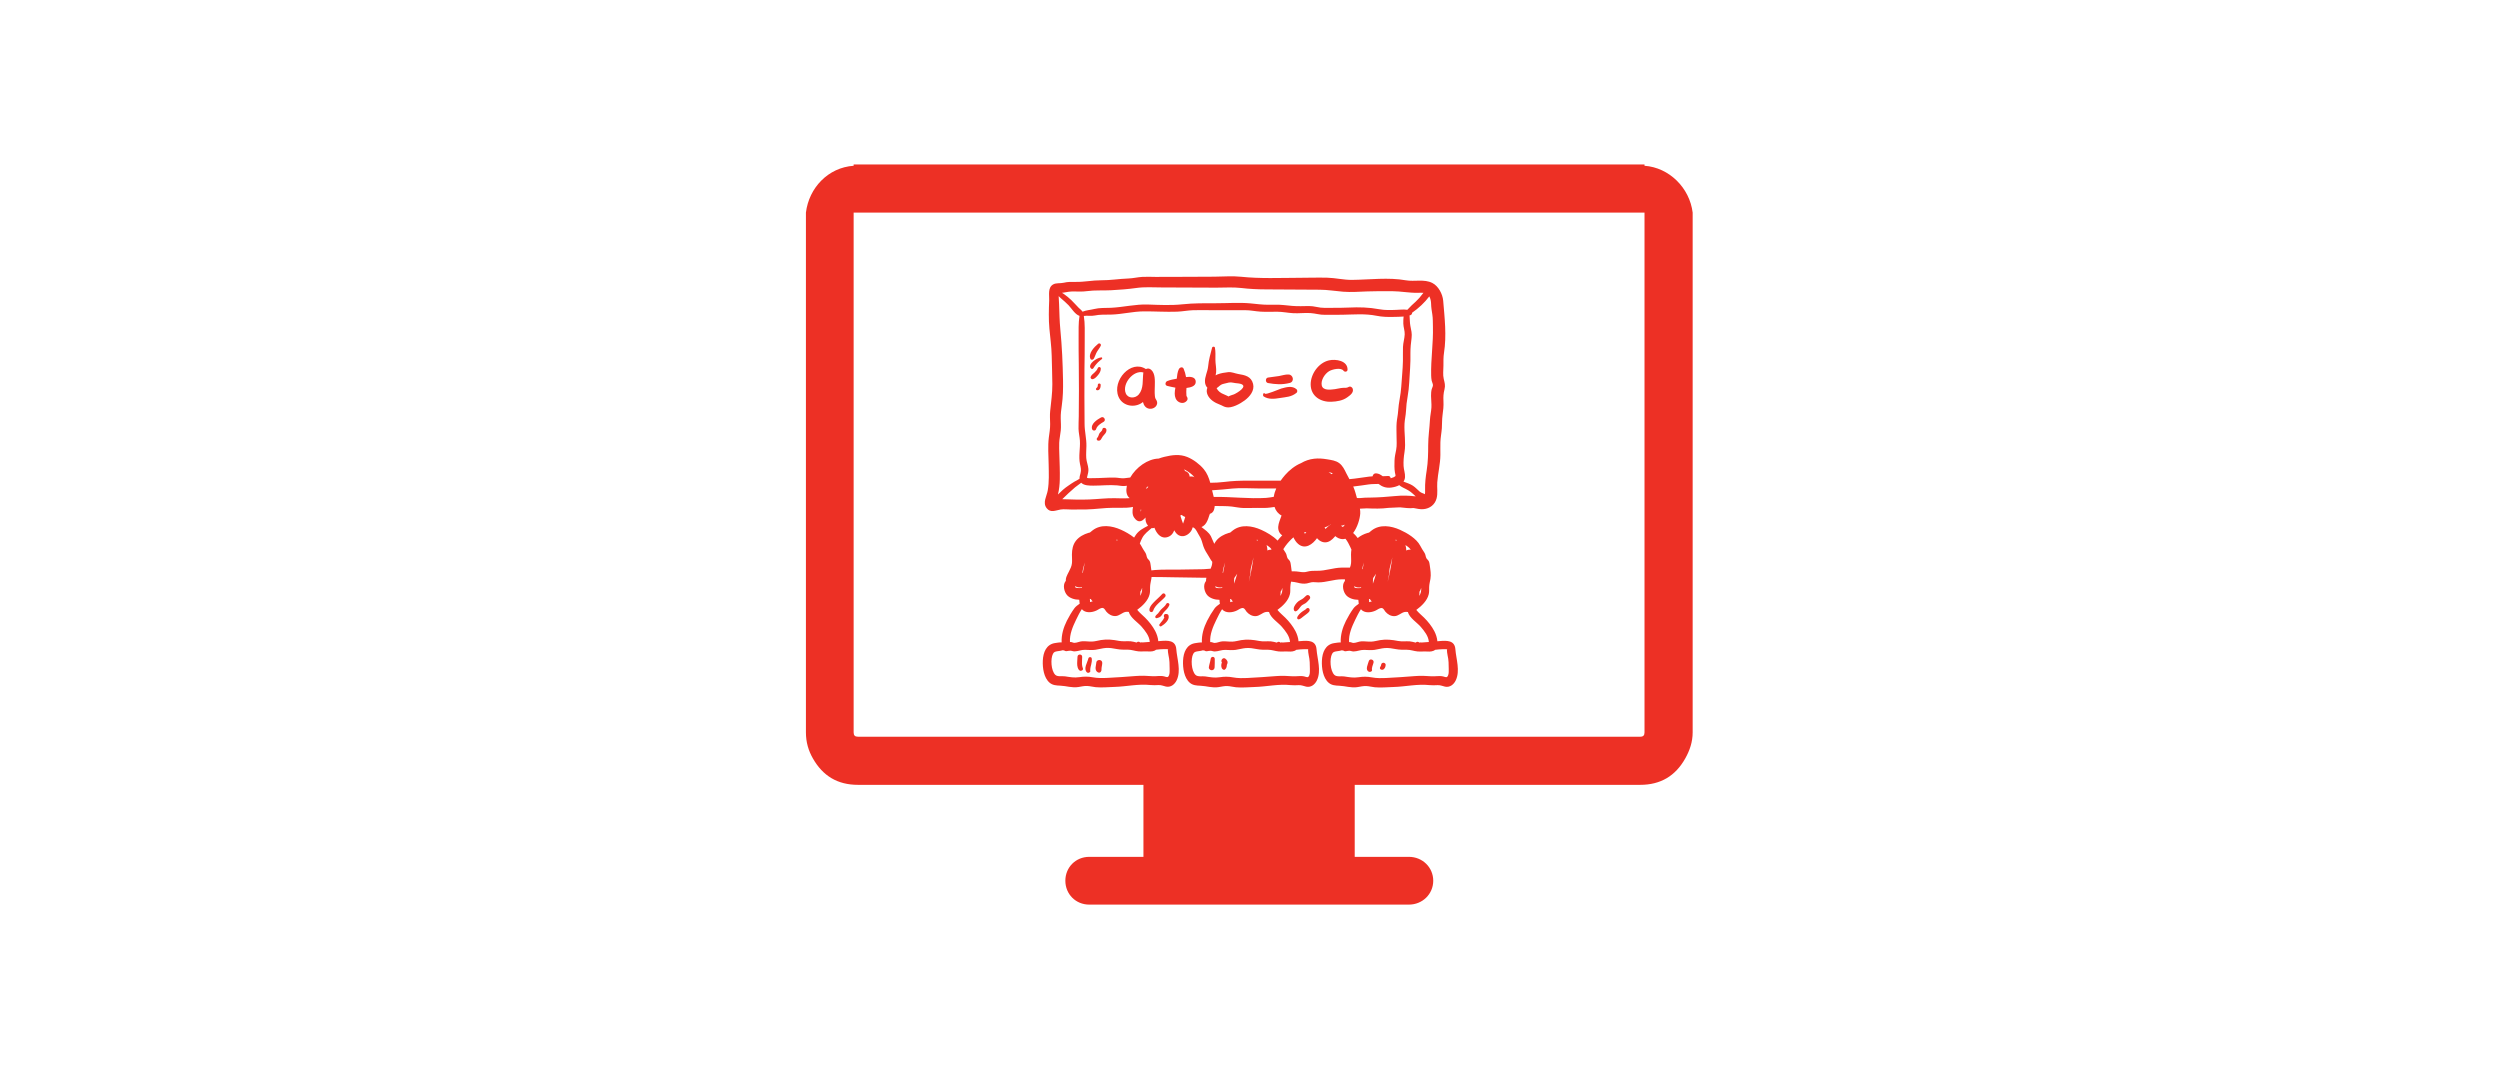 <?xml version="1.0" encoding="UTF-8" standalone="no"?>
<svg width="760px" height="325px" viewBox="0 0 760 325" version="1.1" xmlns="http://www.w3.org/2000/svg" xmlns:xlink="http://www.w3.org/1999/xlink" style="background: #FFFFFF;">
    <!-- Generator: Sketch 39 (31667) - http://www.bohemiancoding.com/sketch -->
    <title>Categories Images - Reverse</title>
    <desc>Created with Sketch.</desc>
    <defs></defs>
    <g id="INTEC-Collection" stroke="none" stroke-width="1" fill="none" fill-rule="evenodd">
        <g id="Categories-Images---Reverse">
            <g id="Gobierno" transform="translate(195, 50)"></g>
            <g id="Acerca-de-INTEC" transform="translate(227, 50)"></g>
            <g id="El-Campus" transform="translate(235, 50)"></g>
            <g id="Estratégia" transform="translate(268, 50)"></g>
            <g id="Áreas-Académicas" transform="translate(267, 50)"></g>
            <g id="Biblioteca---Springer" transform="translate(253, 50)"></g>
            <g id="Mi-Zona" transform="translate(229, 49)" fill="#ED3025">
                <path d="M213.435,148.37 C213.222,145.605 210.839,145.716 208.669,145.884 C208.433,145.903 208.198,145.924 207.963,145.945 C207.875,144.866 207.506,143.783 207.037,142.874 C206.267,141.384 205.109,139.934 203.915,138.759 C203.148,138.003 202.241,137.279 201.556,136.415 C203.186,135.213 204.875,133.61 205.34,131.636 C205.507,130.925 205.448,130.235 205.462,129.516 C205.479,128.642 205.705,127.853 205.85,126.998 C206.088,125.587 205.839,124.245 205.647,122.843 C205.585,122.391 205.528,121.902 205.291,121.501 C205.102,121.183 204.748,120.947 204.611,120.667 C204.332,120.095 204.403,119.573 204.014,119.001 C203.528,118.287 203.146,117.651 202.739,116.88 C201.604,114.727 198.791,113.043 196.624,112.069 C193.874,110.833 190.5,110.3 187.97,112.272 C187.704,112.479 187.444,112.691 187.185,112.906 C187.036,112.936 186.883,112.971 186.724,113.019 C185.659,113.341 184.593,113.843 183.734,114.572 C183.682,114.499 183.632,114.424 183.579,114.352 C183.25,113.909 182.832,113.457 182.354,113.03 C183.669,111.29 184.418,108.727 184.513,107.116 C184.542,106.62 184.497,106.127 184.413,105.638 C185.11,105.605 185.808,105.561 186.503,105.536 C188.716,105.627 190.904,105.687 193.101,105.39 C194.04,105.342 194.981,105.292 195.926,105.26 C196.161,105.252 196.4,105.244 196.639,105.236 C198.005,105.365 199.378,105.595 200.723,105.44 C201.719,105.627 202.698,105.876 203.733,105.783 C205.66,105.608 207.194,104.446 207.712,102.558 C208.153,100.953 207.812,99.28 207.928,97.649 C208.128,94.836 208.86,92.115 208.876,89.278 C208.882,88.003 208.849,86.726 208.882,85.452 C208.919,84.017 209.219,82.611 209.321,81.182 C209.415,79.866 209.341,78.538 209.529,77.228 C209.738,75.774 209.886,74.45 209.812,72.973 C209.744,71.621 209.795,70.641 210.13,69.342 C210.435,68.158 210.171,67.326 209.896,66.198 C209.587,64.931 209.801,63.494 209.804,62.196 C209.807,60.877 209.771,59.576 209.976,58.268 C210.798,53.002 210.17,47.674 209.729,42.419 C209.559,40.394 208.276,37.957 206.421,37.02 C203.929,35.762 201.029,36.681 198.394,36.213 C193.046,35.263 187.419,36.027 182.017,36.085 C179.455,36.113 177.004,35.482 174.463,35.42 C171.626,35.351 168.777,35.442 165.939,35.451 C160.052,35.47 154.135,35.743 148.283,35.133 C145.598,34.853 142.819,35.1 140.122,35.113 C137.22,35.127 134.318,35.143 131.416,35.154 C128.383,35.165 125.348,35.202 122.316,35.181 C120.974,35.172 119.623,35.097 118.282,35.174 C116.856,35.256 115.462,35.611 114.035,35.661 C111.25,35.76 108.532,36.22 105.734,36.206 C103.123,36.194 100.598,36.755 97.989,36.699 C96.754,36.672 95.562,36.657 94.357,36.955 C93.334,37.208 92.062,36.936 91.137,37.478 C89.464,38.46 90.015,40.721 89.952,42.305 C89.838,45.165 89.757,48.022 90.013,50.877 C90.261,53.642 90.658,56.39 90.717,59.169 C90.778,62.036 90.889,64.907 90.911,67.775 C90.933,70.564 90.526,73.203 90.251,75.961 C90.12,77.271 90.219,78.581 90.243,79.893 C90.269,81.308 90.013,82.609 89.843,84.004 C89.512,86.705 89.744,89.488 89.79,92.202 C89.836,94.853 89.965,97.453 89.516,100.079 C89.214,101.85 87.883,103.796 89.178,105.472 C90.356,106.998 91.901,106.149 93.399,105.897 C94.458,105.72 95.661,105.907 96.734,105.897 C98.242,105.883 99.751,105.9 101.258,105.871 C104.034,105.817 106.766,105.358 109.549,105.363 C110.872,105.367 112.198,105.396 113.521,105.344 C114.167,105.319 114.801,105.217 115.433,105.11 C115.215,106.263 115.174,107.444 115.742,108.294 C116.969,110.134 118.182,109.586 119.238,108.323 C119.176,109.194 119.337,110.035 120.008,110.833 C118.646,111.542 117.275,112.215 116.339,113.534 C116.14,113.815 115.947,114.114 115.766,114.425 C114.524,113.423 113.044,112.612 111.78,112.044 C109.03,110.807 105.657,110.275 103.126,112.247 C102.861,112.454 102.6,112.666 102.342,112.881 C102.192,112.911 102.04,112.947 101.88,112.994 C100.455,113.425 99.028,114.178 98.099,115.366 C97.148,116.583 96.879,118.05 96.866,119.563 C96.859,120.434 96.957,121.316 96.877,122.185 C96.786,123.169 96.375,123.915 95.94,124.786 C95.679,125.308 95.348,125.88 95.161,126.436 C95.044,126.783 94.973,127.229 95.003,127.601 C94.973,127.638 94.937,127.67 94.911,127.711 C94.01,128.878 94.496,130.962 95.429,131.97 C96.237,132.843 97.669,133.317 99.089,133.319 C99.103,133.741 99.149,134.148 99.217,134.526 C98.65,134.945 98.032,135.335 97.612,135.919 C96.759,137.105 95.983,138.403 95.327,139.708 C94.298,141.754 93.635,144.011 93.737,146.283 C93.115,146.251 92.416,146.393 91.838,146.47 C89.066,146.837 88.126,149.325 88.014,151.835 C87.916,154.023 88.307,157.038 90.085,158.547 C91.018,159.339 92.146,159.389 93.31,159.44 C95.197,159.521 96.916,160.167 98.824,159.858 C99.716,159.713 100.579,159.495 101.492,159.533 C102.376,159.569 103.233,159.826 104.114,159.907 C105.987,160.08 107.916,159.875 109.794,159.822 C113.448,159.718 117.046,158.852 120.714,159.249 C121.561,159.341 122.353,159.294 123.197,159.26 C124.071,159.224 124.648,159.549 125.459,159.72 C126.916,160.027 128.102,159.062 128.701,157.815 C130.102,154.891 128.822,151.344 128.591,148.344 C128.378,145.58 125.995,145.691 123.825,145.859 C123.59,145.877 123.355,145.899 123.12,145.92 C123.032,144.841 122.662,143.757 122.193,142.848 C121.424,141.359 120.265,139.909 119.072,138.733 C118.305,137.978 117.398,137.253 116.713,136.39 C118.343,135.187 120.032,133.584 120.496,131.61 C120.664,130.9 120.605,130.21 120.619,129.49 C120.636,128.617 120.862,127.827 121.006,126.973 C121.038,126.783 121.06,126.595 121.076,126.408 C123.231,126.402 125.386,126.463 127.541,126.492 C130.377,126.53 133.214,126.559 136.051,126.623 C136.616,126.636 137.182,126.629 137.747,126.624 C137.66,126.941 137.61,127.308 137.636,127.626 C137.606,127.663 137.57,127.694 137.544,127.735 C136.643,128.903 137.129,130.986 138.062,131.995 C138.87,132.868 140.303,133.342 141.722,133.344 C141.736,133.766 141.782,134.173 141.851,134.551 C141.283,134.97 140.665,135.36 140.245,135.944 C139.392,137.13 138.616,138.427 137.959,139.733 C136.931,141.779 136.267,144.036 136.37,146.308 C135.747,146.276 135.049,146.418 134.47,146.495 C131.699,146.862 130.758,149.35 130.646,151.86 C130.549,154.047 130.94,157.063 132.718,158.572 C133.651,159.364 134.779,159.414 135.943,159.465 C137.83,159.546 139.549,160.192 141.457,159.883 C142.349,159.738 143.212,159.52 144.125,159.558 C145.009,159.594 145.866,159.851 146.747,159.932 C148.62,160.105 150.549,159.9 152.427,159.847 C156.081,159.744 159.679,158.877 163.347,159.274 C164.194,159.366 164.986,159.319 165.83,159.285 C166.704,159.249 167.281,159.574 168.093,159.745 C169.55,160.052 170.736,159.087 171.334,157.84 C172.736,154.916 171.455,151.369 171.225,148.369 C171.012,145.604 168.629,145.716 166.458,145.884 C166.223,145.902 165.988,145.924 165.753,145.945 C165.665,144.866 165.296,143.782 164.827,142.873 C164.057,141.384 162.899,139.934 161.705,138.758 C160.938,138.002 160.031,137.279 159.346,136.415 C160.976,135.212 162.665,133.609 163.13,131.635 C163.297,130.925 163.238,130.235 163.252,129.515 C163.264,128.928 163.37,128.378 163.482,127.821 C164.19,127.895 164.879,127.976 165.491,128.144 C166.428,128.401 167.329,128.529 168.295,128.361 C168.774,128.278 169.235,128.073 169.716,128.006 C170.384,127.913 171.061,128.042 171.73,128.046 C174.155,128.061 176.445,127.128 178.873,127.114 C179.203,127.112 179.533,127.113 179.864,127.114 C179.843,127.289 179.834,127.464 179.847,127.626 C179.817,127.663 179.782,127.694 179.755,127.735 C178.855,128.903 179.34,130.986 180.273,131.995 C181.082,132.868 182.514,133.341 183.934,133.344 C183.948,133.766 183.994,134.173 184.062,134.551 C183.494,134.97 182.877,135.36 182.456,135.944 C181.604,137.13 180.828,138.427 180.171,139.733 C179.143,141.779 178.479,144.036 178.582,146.308 C177.959,146.276 177.261,146.418 176.682,146.495 C173.91,146.862 172.97,149.35 172.858,151.86 C172.761,154.047 173.151,157.063 174.93,158.572 C175.863,159.364 176.99,159.414 178.154,159.465 C180.042,159.546 181.761,160.192 183.669,159.883 C184.561,159.738 185.423,159.52 186.337,159.558 C187.221,159.594 188.077,159.851 188.959,159.932 C190.832,160.105 192.761,159.9 194.638,159.847 C198.292,159.744 201.891,158.877 205.558,159.274 C206.406,159.366 207.198,159.319 208.042,159.285 C208.916,159.249 209.493,159.574 210.304,159.745 C211.761,160.052 212.948,159.087 213.546,157.84 C214.945,154.916 213.665,151.369 213.435,148.37 L213.435,148.37 Z M202.45,131.984 C202.523,131.606 202.521,131.26 202.514,130.894 C202.736,130.615 202.892,130.273 202.979,129.906 C203.009,129.873 203.039,129.84 203.069,129.807 C203.057,130.202 203.031,130.595 202.952,130.978 C202.858,131.44 202.658,131.837 202.399,132.193 C202.415,132.123 202.437,132.054 202.45,131.984 L202.45,131.984 Z M110.786,115.166 C110.672,115.224 110.565,115.299 110.463,115.386 C110.462,115.26 110.454,115.136 110.442,115.014 C110.557,115.062 110.672,115.114 110.786,115.166 L110.786,115.166 Z M102.631,133.126 C102.701,133.25 102.779,133.373 102.871,133.491 C102.965,133.611 103.072,133.72 103.176,133.83 C102.879,133.876 102.564,133.934 102.354,134.034 C102.408,133.815 102.357,133.43 102.309,133.048 C102.415,133.079 102.522,133.106 102.631,133.126 L102.631,133.126 Z M100.053,125.119 C100.157,124.062 100.454,123.009 100.797,121.991 C100.609,122.779 100.448,123.572 100.315,124.366 C100.277,124.591 100.237,124.83 100.196,125.075 C100.148,125.119 100.1,125.163 100.053,125.207 C100.052,125.168 100.052,125.136 100.053,125.119 L100.053,125.119 Z M98.536,129.753 C98.007,129.696 97.848,129.598 97.819,129.288 C97.837,129.255 97.853,129.221 97.87,129.188 C98.259,129.448 98.759,129.595 99.398,129.582 C99.574,129.578 99.748,129.553 99.921,129.518 C99.929,129.584 99.936,129.65 99.946,129.715 C99.652,129.787 98.879,129.791 98.536,129.753 L98.536,129.753 Z M122.431,148.52 C122.969,148.461 123.408,148.405 123.669,148.388 C124.398,148.339 125.121,148.315 125.851,148.331 C126.512,148.346 126.022,148.488 126.013,148.345 C126.051,149.003 126.067,149.55 126.222,150.205 C126.544,151.563 126.573,152.97 126.571,154.365 C126.57,154.948 126.615,155.68 126.396,156.237 C126.04,157.142 125.674,156.809 124.898,156.618 C123.715,156.327 122.472,156.652 121.274,156.561 C119.59,156.434 118.07,156.369 116.377,156.499 C113.471,156.722 110.573,156.947 107.662,157.077 C106.134,157.146 104.686,157.18 103.178,156.895 C101.806,156.636 100.532,156.643 99.152,156.854 C97.545,157.1 96.313,156.831 94.729,156.602 C93.855,156.476 92.485,156.805 91.807,156.146 C90.518,154.893 90.311,151.26 91.102,149.761 C91.432,149.135 91.791,149.094 92.499,148.966 C92.764,148.918 93.035,148.903 93.3,148.85 C93.411,148.828 94.104,148.69 93.933,148.67 C94.116,148.675 94.295,148.7 94.475,148.727 C94.695,148.885 94.955,148.982 95.206,148.959 C95.572,148.927 96.014,148.789 96.38,148.805 C96.831,148.825 97.203,149.031 97.662,149.022 C98.767,148.999 99.717,148.506 100.856,148.543 C101.916,148.577 102.957,148.679 104.014,148.535 C105.058,148.393 106.058,148.066 107.115,147.985 C108.285,147.894 109.346,148.086 110.489,148.305 C111.629,148.523 112.704,148.508 113.863,148.501 C114.991,148.495 115.971,148.907 117.078,149.012 C118.061,149.106 119.048,148.967 120.033,149.037 C120.914,149.101 121.832,149.034 122.431,148.52 L122.431,148.52 Z M118.081,141.548 C119.2,142.875 120.409,144.346 120.532,146.144 C120.355,146.156 120.177,146.17 120,146.179 C119.46,146.206 118.925,146.264 118.387,146.297 C118.099,146.315 117.513,146.159 117.685,146.416 C117.377,145.956 116.825,145.992 116.535,146.333 C115.933,146.192 115.353,146 114.724,145.951 C113.527,145.859 112.361,146.059 111.173,145.827 C109.306,145.461 107.601,145.269 105.7,145.572 C104.789,145.717 103.911,146 102.984,146.032 C102.018,146.066 101.053,145.907 100.087,145.935 C99.243,145.96 98.412,146.426 97.61,146.429 C97.242,146.43 96.842,146.155 96.445,146.164 C96.387,146.166 96.329,146.176 96.271,146.183 C96.113,143.833 97.117,141.494 98.129,139.409 C98.659,138.316 99.202,137.193 99.877,136.179 C100.914,137.452 102.961,137.271 104.42,136.552 C104.97,136.281 105.778,135.605 106.419,135.87 C106.802,136.028 107.027,136.582 107.291,136.899 C107.968,137.709 108.935,138.3 110.023,138.286 C111.284,138.269 112.053,137.241 113.186,137.016 C113.518,136.95 113.838,136.98 114.153,137.025 C114.623,138.82 117.008,140.277 118.081,141.548 L118.081,141.548 Z M195.088,101.805 C192.575,102.047 190.105,102.231 187.579,102.264 C186.521,102.277 185.47,102.283 184.42,102.414 C184.116,102.409 183.812,102.403 183.508,102.399 C183.191,101.291 182.92,100.165 182.464,99.106 C182.434,99.038 182.402,98.971 182.372,98.904 C183.964,98.736 185.553,98.478 187.125,98.259 C188.123,98.12 189.117,98.159 190.076,98.116 C191.149,98.935 192.315,99.425 193.907,99.224 C194.712,99.122 195.613,98.896 196.377,98.49 C196.705,98.763 197.064,99.01 197.515,99.23 C198.641,99.778 199.646,100.269 200.568,101.149 C200.791,101.362 201.065,101.632 201.37,101.9 C199.254,101.634 197.282,101.593 195.088,101.805 L195.088,101.805 Z M205.508,41.099 C205.888,41.778 206.04,42.664 206.052,43.345 C206.071,44.43 206.246,45.469 206.419,46.54 C206.621,47.797 206.573,49.067 206.608,50.336 C206.746,55.311 205.951,60.173 206.072,65.15 C206.085,65.676 206.128,66.204 206.228,66.722 C206.309,67.135 206.602,67.642 206.617,68.06 C206.633,68.469 206.344,68.907 206.243,69.294 C206.069,69.963 206.036,70.67 206.037,71.359 C206.04,72.524 206.217,73.689 206.152,74.855 C206.08,76.124 205.768,77.367 205.704,78.643 C205.576,81.189 205.176,83.743 205.171,86.288 C205.166,88.896 205.124,91.406 204.716,93.989 C204.404,95.964 204.181,97.852 204.226,99.847 C204.239,100.419 204.244,100.883 204.174,101.24 C203.68,100.959 203.073,100.863 202.597,100.456 C201.898,99.859 201.301,99.173 200.526,98.662 C199.645,98.081 198.673,97.808 197.703,97.424 C197.688,97.418 197.674,97.411 197.659,97.405 C197.92,97.028 198.089,96.583 198.126,96.06 C198.205,94.922 197.738,93.779 197.687,92.64 C197.622,91.191 197.733,89.868 197.97,88.446 C198.442,85.612 197.818,82.642 197.973,79.776 C198.043,78.498 198.358,77.248 198.42,75.968 C198.495,74.443 198.65,73.014 198.926,71.509 C199.439,68.708 199.446,65.818 199.67,62.981 C199.794,61.42 199.774,59.859 199.77,58.295 C199.767,56.731 199.915,55.297 200.119,53.752 C200.3,52.382 200.004,51.358 199.748,50.04 C199.546,49.004 199.611,47.939 199.501,46.891 C199.587,46.866 199.675,46.845 199.76,46.816 C200.12,46.694 200.294,46.376 200.282,46.067 C202.221,44.73 204.077,43.021 205.508,41.099 L205.508,41.099 Z M94.176,39.973 C95.408,39.743 96.437,39.564 97.705,39.609 C98.973,39.654 100.193,39.672 101.453,39.502 C103.902,39.172 106.284,39.365 108.739,39.235 C111.281,39.102 113.92,38.906 116.437,38.547 C118.98,38.185 121.547,38.373 124.108,38.382 C129.646,38.4 135.183,38.424 140.72,38.45 C143.22,38.463 145.797,38.251 148.283,38.546 C150.862,38.852 153.337,38.967 155.939,38.976 C161.347,38.995 166.754,39.04 172.162,39.072 C174.604,39.086 176.902,39.488 179.321,39.681 C181.771,39.877 184.232,39.674 186.682,39.589 C189.203,39.5 191.737,39.505 194.26,39.522 C196.878,39.539 199.382,40.064 202.017,40.016 C202.506,40.007 203.134,39.959 203.725,40.019 C203.31,40.535 202.916,41.07 202.482,41.565 C201.767,42.382 200.97,43.078 200.169,43.805 C200.013,43.947 199.424,44.605 198.827,45.179 C197.717,45.017 196.614,45.151 195.449,45.198 C193.738,45.267 191.985,45.326 190.294,45.009 C187.128,44.415 184.18,44.353 180.96,44.503 C179.421,44.574 177.886,44.58 176.347,44.581 C174.593,44.581 172.905,44.716 171.198,44.304 C169.657,43.933 168.041,44.04 166.469,44.077 C164.672,44.119 162.994,43.927 161.213,43.735 C159.641,43.566 158.034,43.653 156.455,43.648 C154.648,43.643 152.943,43.397 151.153,43.229 C147.735,42.91 144.163,43.19 140.728,43.183 C137.28,43.176 133.877,43.146 130.448,43.511 C127.014,43.876 123.431,43.702 119.984,43.575 C116.217,43.437 112.492,44.392 108.726,44.572 C106.995,44.655 105.307,44.521 103.616,44.943 C102.417,45.242 101.231,45.291 100.111,45.747 C100.097,45.737 100.081,45.73 100.067,45.722 C99.774,45.281 99.32,44.972 98.897,44.547 C98.147,43.794 97.456,42.982 96.69,42.243 C95.995,41.573 95.238,40.953 94.449,40.396 C94.246,40.253 94.042,40.129 93.836,40.014 C93.949,40.006 94.062,39.995 94.176,39.973 L94.176,39.973 Z M92.615,101.328 C92.997,99.815 93.151,98.24 93.18,96.683 C93.227,94.202 93.12,91.699 93.043,89.218 C93.006,88.021 92.955,86.823 93.001,85.625 C93.05,84.346 93.356,83.124 93.473,81.855 C93.585,80.639 93.493,79.419 93.462,78.202 C93.426,76.825 93.605,75.546 93.797,74.191 C94.154,71.679 94.205,69.148 94.16,66.615 C94.068,61.433 93.843,56.321 93.341,51.162 C93.09,48.585 93.064,46.025 92.962,43.441 C92.93,42.633 92.881,41.828 92.832,41.022 C93.036,41.236 93.249,41.447 93.483,41.648 C94.299,42.355 95.123,43.032 95.866,43.819 C96.731,44.734 97.833,46.609 99.172,47.03 C98.807,49.239 98.914,51.503 98.895,53.744 C98.872,56.394 98.918,59.042 98.948,61.692 C99.008,66.982 99.021,72.265 98.943,77.555 C98.924,78.818 98.848,80.086 98.874,81.349 C98.899,82.577 99.216,83.757 99.29,84.977 C99.433,87.351 98.821,89.727 99.323,92.087 C99.54,93.107 99.76,93.862 99.472,94.891 C99.326,95.415 99.146,95.979 99.178,96.534 C98.726,96.887 98.136,97.142 97.701,97.383 C97.034,97.753 96.443,98.203 95.807,98.621 C94.607,99.411 93.601,100.343 92.615,101.328 L92.615,101.328 Z M113.803,102.48 C112.484,102.539 111.152,102.474 109.832,102.452 C107.239,102.409 104.715,102.742 102.132,102.838 C99.649,102.931 97.121,102.884 94.639,102.773 C94.395,102.762 94.156,102.757 93.919,102.759 C95.172,101.513 96.447,100.326 97.807,99.161 C98.384,98.667 99.096,98.256 99.691,97.751 C100.543,98.65 102.216,98.632 103.367,98.636 C105.778,98.645 108.221,98.34 110.629,98.555 C111.456,98.629 112.209,98.835 113.043,98.729 C113.223,98.707 113.399,98.686 113.571,98.668 C113.568,98.685 113.563,98.701 113.559,98.717 C113.27,100.002 113.341,101.661 114.421,102.424 C114.216,102.449 114.01,102.47 113.803,102.48 L113.803,102.48 Z M117.698,106.448 C117.654,106.511 117.617,106.565 117.584,106.615 C117.625,106.53 117.669,106.433 117.714,106.322 C117.775,106.165 117.813,105.988 117.839,105.804 C117.87,105.893 117.91,105.982 117.948,106.071 C117.868,106.198 117.785,106.324 117.698,106.448 L117.698,106.448 Z M114.586,96.166 C114,96.215 113.432,96.32 112.807,96.382 C111.856,96.478 110.864,96.202 109.901,96.184 C107.633,96.142 105.371,96.377 103.104,96.358 C102.723,96.355 101.748,96.463 101.436,96.233 C101.408,96.127 101.511,95.902 101.536,95.803 C101.732,95.043 101.932,94.335 101.868,93.54 C101.778,92.412 101.299,91.372 101.221,90.234 C101.139,89.028 101.243,87.813 101.269,86.608 C101.317,84.335 100.717,82.161 100.71,79.889 C100.69,74.331 100.614,68.779 100.677,63.221 C100.71,60.266 100.777,57.311 100.752,54.356 C100.732,51.928 100.879,49.449 100.482,47.05 C101.565,46.873 102.628,47.15 103.728,46.922 C105.42,46.57 107.004,46.677 108.727,46.636 C112.069,46.557 115.369,45.676 118.691,45.657 C122.068,45.637 125.451,45.873 128.831,45.751 C130.451,45.692 132.047,45.365 133.666,45.304 C135.426,45.238 137.201,45.297 138.962,45.295 C142.485,45.291 146.009,45.302 149.532,45.297 C151.125,45.293 152.647,45.649 154.229,45.744 C155.897,45.845 157.598,45.764 159.269,45.766 C160.925,45.768 162.521,46.125 164.167,46.212 C165.904,46.304 167.649,46.062 169.387,46.175 C170.905,46.274 172.251,46.744 173.799,46.705 C175.499,46.662 177.2,46.717 178.9,46.689 C182.505,46.63 185.927,46.281 189.489,46.999 C191.191,47.343 192.923,47.388 194.654,47.338 C195.657,47.309 196.687,47.322 197.696,47.227 C197.613,47.942 197.591,48.672 197.608,49.366 C197.634,50.488 198.081,51.55 198.029,52.673 C197.971,53.95 197.556,55.187 197.507,56.473 C197.454,57.888 197.517,59.311 197.491,60.727 C197.442,63.327 197.136,65.939 196.985,68.536 C196.84,71.033 196.175,73.459 196.033,75.969 C195.966,77.162 195.676,78.328 195.58,79.518 C195.471,80.878 195.552,82.261 195.553,83.623 C195.555,84.986 195.693,86.403 195.433,87.747 C195.217,88.862 194.967,89.871 194.934,91.019 C194.899,92.224 194.861,93.422 195.056,94.617 C195.211,95.567 195.538,95.689 194.634,96.096 C194.335,96.23 194.049,96.332 193.771,96.397 C193.734,96.026 193.441,95.663 193.04,95.7 C192.476,95.753 191.909,95.769 191.342,95.774 C190.691,95.304 190.202,94.955 189.311,94.894 C188.736,94.855 188.349,95.303 188.269,95.803 C187.922,95.82 187.575,95.844 187.228,95.886 C185.239,96.124 183.224,96.502 181.218,96.663 C180.898,96.083 180.578,95.503 180.289,94.91 C179.723,93.747 179.19,92.589 178.129,91.792 C177.068,90.995 175.721,90.846 174.441,90.628 C173.131,90.405 171.822,90.297 170.498,90.45 C169.039,90.619 167.713,91.075 166.524,91.789 C164.663,92.545 162.9,93.989 161.678,95.391 C161.205,95.932 160.745,96.514 160.319,97.126 C157.037,97.128 153.755,97.129 150.472,97.121 C147.965,97.115 145.635,97.195 143.154,97.511 C141.779,97.687 140.347,97.751 138.922,97.765 C138.506,96.267 137.934,94.809 136.939,93.616 C135.675,92.099 133.774,90.674 131.945,89.93 C129.645,88.993 127.319,89.303 124.975,89.876 C124.379,90.023 123.802,90.198 123.242,90.405 C119.883,90.492 116.371,93.076 114.586,96.166 L114.586,96.166 Z M179.384,111.221 C179.345,111.207 179.307,111.191 179.269,111.179 C179.271,111.176 179.273,111.174 179.275,111.172 C179.272,111.173 179.268,111.177 179.265,111.178 C179.185,111.152 179.103,111.131 179.023,111.108 C178.906,110.997 178.775,110.884 178.682,110.804 C178.844,110.798 179.014,110.776 179.191,110.735 C179.426,110.68 179.64,110.599 179.843,110.506 C179.701,110.73 179.469,110.955 179.276,111.171 C179.324,111.151 179.359,111.176 179.384,111.221 L179.384,111.221 Z M174.897,94.516 C174.955,94.527 175.013,94.536 175.072,94.547 C175.609,94.647 175.904,94.758 176.159,95.018 C176.02,95.048 175.888,95.087 175.763,95.134 C175.469,94.881 175.18,94.678 174.897,94.516 L174.897,94.516 Z M175.593,110.424 C175.156,110.662 174.739,110.999 174.357,111.39 C174.329,111.419 174.142,111.606 173.949,111.801 C173.942,111.786 173.932,111.772 173.926,111.757 C173.839,111.612 173.751,111.474 173.662,111.341 C174.206,111.187 174.744,110.944 175.257,110.604 C175.359,110.536 175.454,110.461 175.553,110.391 C175.566,110.402 175.579,110.414 175.593,110.424 L175.593,110.424 Z M168.127,112.754 C168.096,112.797 168.068,112.84 168.034,112.885 C167.927,113.019 167.814,113.149 167.701,113.277 C167.621,113.123 167.53,112.966 167.432,112.808 C167.482,112.807 167.532,112.811 167.582,112.808 C167.767,112.799 167.948,112.78 168.127,112.754 L168.127,112.754 Z M158.976,99.486 C158.616,100.304 158.351,101.155 158.23,102.03 C157.465,102.153 156.705,102.308 155.928,102.359 C150.601,102.705 145.358,101.962 140.039,102.072 C140.018,102.072 139.997,102.071 139.976,102.071 C139.817,101.391 139.627,100.716 139.471,100.046 C141.553,99.94 143.585,99.72 145.669,99.517 C148.243,99.266 150.91,99.488 153.495,99.487 C155.323,99.487 157.149,99.487 158.976,99.486 L158.976,99.486 Z M131.299,94.208 C131.187,94.019 131.065,93.84 130.933,93.672 C131.659,94.006 132.343,94.471 133.017,94.997 C133.447,95.333 133.802,95.696 134.102,96.083 C133.668,95.832 133.148,95.777 132.653,95.885 C132.602,94.945 132.015,94.393 131.299,94.208 L131.299,94.208 Z M131.308,108.158 C131.215,108.422 131.132,108.699 131.054,108.99 C130.945,109.399 130.795,109.79 130.653,110.18 C130.439,109.503 130.094,108.785 129.941,108.136 C129.904,107.981 129.869,107.824 129.833,107.668 C129.969,107.637 130.105,107.599 130.238,107.554 C130.511,107.782 130.826,107.978 131.206,108.125 C131.24,108.138 131.274,108.147 131.308,108.158 L131.308,108.158 Z M119.73,99.397 C119.606,99.472 119.479,99.545 119.344,99.611 C119.47,99.395 119.598,99.18 119.723,98.963 C119.849,98.966 119.975,98.967 120.101,98.969 C119.973,99.111 119.849,99.254 119.73,99.397 L119.73,99.397 Z M118.108,130.953 C118.014,131.415 117.814,131.811 117.554,132.168 C117.571,132.098 117.593,132.029 117.607,131.959 C117.679,131.581 117.678,131.234 117.671,130.868 C117.892,130.589 118.048,130.248 118.135,129.881 C118.165,129.848 118.195,129.814 118.225,129.781 C118.212,130.177 118.186,130.57 118.108,130.953 L118.108,130.953 Z M139.509,122.21 C139.452,122.833 139.266,123.361 139.026,123.885 C138.262,123.931 137.507,124.024 136.861,124.04 C134.349,124.1 131.837,124.125 129.325,124.158 C126.955,124.19 124.546,124.1 122.182,124.276 C121.792,124.304 121.405,124.352 121.017,124.397 C120.957,123.874 120.876,123.351 120.803,122.819 C120.742,122.367 120.684,121.878 120.447,121.477 C120.258,121.159 119.904,120.923 119.767,120.643 C119.488,120.071 119.559,119.548 119.17,118.978 C118.684,118.263 118.302,117.627 117.895,116.856 C117.782,116.641 117.647,116.431 117.502,116.225 C117.734,115.585 118.012,114.953 118.292,114.441 C118.936,113.262 120.064,112.426 121.107,111.534 C121.345,111.58 121.587,111.575 121.799,111.489 C121.848,111.468 121.89,111.446 121.937,111.425 C122.035,111.674 122.141,111.921 122.256,112.157 C122.912,113.497 124.105,114.738 125.732,114.335 C126.938,114.037 127.578,113.217 127.98,112.209 C128.289,112.813 128.697,113.355 129.287,113.692 C130.562,114.418 131.993,113.781 132.861,112.742 C133.233,112.296 133.455,111.803 133.6,111.273 C133.637,111.298 133.678,111.319 133.722,111.333 C134.525,111.59 135.171,113.259 135.637,113.955 C136.308,114.958 136.438,115.927 136.815,117.042 C137.182,118.125 137.797,119.08 138.408,120.039 C138.759,120.59 139.085,121.265 139.529,121.789 C139.524,121.929 139.522,122.07 139.509,122.21 L139.509,122.21 Z M141.169,129.779 C140.64,129.721 140.481,129.622 140.451,129.313 C140.47,129.28 140.486,129.246 140.502,129.213 C140.892,129.473 141.392,129.62 142.031,129.606 C142.207,129.603 142.381,129.578 142.554,129.543 C142.561,129.609 142.569,129.675 142.578,129.74 C142.285,129.812 141.511,129.815 141.169,129.779 L141.169,129.779 Z M165.064,148.545 C165.601,148.486 166.041,148.43 166.302,148.412 C167.031,148.364 167.753,148.34 168.484,148.356 C169.144,148.371 168.655,148.513 168.646,148.37 C168.683,149.028 168.7,149.575 168.855,150.23 C169.177,151.588 169.207,152.995 169.204,154.39 C169.203,154.973 169.248,155.706 169.029,156.262 C168.673,157.168 168.307,156.834 167.531,156.643 C166.348,156.352 165.106,156.678 163.908,156.587 C162.223,156.459 160.703,156.395 159.01,156.525 C156.104,156.748 153.207,156.973 150.295,157.103 C148.767,157.171 147.32,157.205 145.812,156.921 C144.439,156.661 143.165,156.669 141.786,156.88 C140.178,157.126 138.946,156.856 137.362,156.627 C136.488,156.502 135.119,156.831 134.44,156.171 C133.151,154.918 132.945,151.286 133.735,149.787 C134.065,149.161 134.425,149.119 135.133,148.992 C135.398,148.944 135.668,148.928 135.933,148.876 C136.044,148.854 136.737,148.716 136.566,148.696 C136.749,148.7 136.928,148.726 137.108,148.752 C137.327,148.911 137.588,149.007 137.839,148.985 C138.205,148.952 138.647,148.814 139.013,148.83 C139.464,148.85 139.836,149.057 140.296,149.047 C141.4,149.024 142.35,148.531 143.49,148.568 C144.55,148.602 145.591,148.704 146.648,148.56 C147.692,148.418 148.691,148.091 149.748,148.01 C150.918,147.919 151.979,148.111 153.123,148.33 C154.263,148.549 155.338,148.533 156.497,148.527 C157.624,148.52 158.605,148.932 159.713,149.038 C160.695,149.131 161.682,148.992 162.667,149.063 C163.547,149.126 164.465,149.059 165.064,148.545 L165.064,148.545 Z M160.713,141.573 C161.832,142.9 163.042,144.371 163.165,146.169 C162.987,146.181 162.81,146.195 162.632,146.204 C162.092,146.23 161.558,146.289 161.02,146.322 C160.732,146.339 160.145,146.184 160.317,146.441 C160.01,145.981 159.457,146.017 159.167,146.357 C158.566,146.217 157.985,146.025 157.356,145.976 C156.16,145.884 154.994,146.084 153.806,145.851 C151.939,145.486 150.234,145.294 148.333,145.597 C147.421,145.743 146.544,146.025 145.617,146.057 C144.651,146.091 143.686,145.932 142.719,145.96 C141.876,145.985 141.045,146.451 140.242,146.455 C139.874,146.456 139.475,146.18 139.078,146.19 C139.02,146.191 138.963,146.202 138.904,146.209 C138.746,143.858 139.75,141.519 140.762,139.435 C141.292,138.341 141.835,137.218 142.51,136.204 C143.547,137.477 145.594,137.296 147.053,136.577 C147.603,136.306 148.411,135.63 149.052,135.895 C149.435,136.054 149.66,136.608 149.924,136.924 C150.601,137.734 151.568,138.325 152.656,138.311 C153.917,138.294 154.685,137.266 155.819,137.042 C156.151,136.975 156.471,137.005 156.786,137.05 C157.255,138.845 159.641,140.302 160.713,141.573 L160.713,141.573 Z M142.698,125.05 C142.808,124.024 143.097,123.004 143.43,122.016 C143.242,122.803 143.081,123.596 142.947,124.391 C142.909,124.616 142.869,124.854 142.829,125.1 C142.794,125.131 142.76,125.163 142.726,125.194 C142.721,125.145 142.711,125.097 142.698,125.05 L142.698,125.05 Z M144.942,133.073 C145.048,133.104 145.155,133.131 145.263,133.15 C145.334,133.275 145.411,133.398 145.504,133.516 C145.598,133.635 145.704,133.744 145.809,133.855 C145.511,133.901 145.197,133.959 144.987,134.059 C145.04,133.84 144.99,133.455 144.942,133.073 L144.942,133.073 Z M146.157,128.422 C146.142,127.86 146.163,127.3 146.211,126.74 C146.554,126.289 146.857,125.833 147.114,125.411 C146.819,126.424 146.508,127.435 146.157,128.422 L146.157,128.422 Z M150.645,127.898 C150.794,126.913 151.015,125.98 151.088,125.448 C151.156,124.946 151.193,124.44 151.221,123.932 C151.522,122.773 151.795,121.608 152.063,120.438 C151.903,121.682 151.671,122.94 151.445,124.156 C151.212,125.408 150.952,126.66 150.645,127.898 L150.645,127.898 Z M153.074,115.039 C153.19,115.087 153.304,115.139 153.419,115.191 C153.305,115.249 153.198,115.324 153.096,115.41 C153.095,115.285 153.087,115.162 153.074,115.039 L153.074,115.039 Z M156.044,116.689 C156.313,116.873 156.578,117.058 156.831,117.245 C157.117,117.456 157.337,117.695 157.527,117.949 C157.495,118.002 157.464,118.055 157.433,118.108 C157.04,118.077 156.637,118.16 156.304,118.364 C156.291,117.806 156.217,117.249 156.044,116.689 L156.044,116.689 Z M159.387,115.346 C158.015,113.924 156.034,112.798 154.413,112.07 C151.663,110.833 148.289,110.3 145.759,112.272 C145.493,112.479 145.233,112.692 144.975,112.906 C144.825,112.936 144.672,112.972 144.513,113.02 C143.088,113.45 141.661,114.203 140.732,115.392 C140.502,115.686 140.312,115.997 140.156,116.318 C140.125,116.263 140.089,116.21 140.06,116.155 C139.708,115.483 139.488,114.748 139.14,114.074 C138.463,112.762 137.355,112.111 136.244,111.227 C136.407,111.157 136.576,111.068 136.751,110.953 C137.539,110.437 137.946,109.589 138.271,108.737 C138.423,108.338 138.556,107.93 138.682,107.523 C138.709,107.436 138.797,107.296 138.8,107.2 C139.388,107.06 139.857,106.576 140.043,106.004 C140.171,105.609 140.243,105.213 140.273,104.818 C142.007,104.884 143.76,104.786 145.479,104.995 C146.669,105.141 147.83,105.411 149.033,105.436 C150.459,105.465 151.89,105.396 153.316,105.401 C154.586,105.406 155.857,105.479 157.117,105.297 C157.573,105.231 158.016,105.168 158.456,105.114 C158.828,106.256 159.539,107.179 160.589,107.711 C160.246,108.775 159.637,110.019 159.575,111.153 C159.514,112.276 159.987,113.243 160.799,113.73 C160.519,113.998 160.249,114.28 160,114.59 C159.838,114.791 159.625,115.048 159.387,115.346 L159.387,115.346 Z M160.741,130.978 C160.646,131.44 160.446,131.836 160.187,132.192 C160.204,132.122 160.226,132.054 160.239,131.983 C160.312,131.605 160.31,131.259 160.303,130.893 C160.525,130.614 160.681,130.273 160.768,129.905 C160.798,129.873 160.828,129.839 160.858,129.806 C160.845,130.202 160.819,130.595 160.741,130.978 L160.741,130.978 Z M181.72,122.21 C181.675,122.7 181.55,123.131 181.383,123.548 C180.542,123.53 179.7,123.545 178.872,123.554 C176.346,123.581 173.95,124.562 171.444,124.517 C170.347,124.498 169.394,124.51 168.323,124.799 C167.046,125.143 166.265,124.796 164.983,124.701 C164.584,124.672 164.139,124.662 163.675,124.676 C163.614,124.07 163.521,123.462 163.436,122.844 C163.374,122.392 163.317,121.902 163.079,121.501 C162.891,121.183 162.537,120.948 162.4,120.668 C162.121,120.096 162.192,119.573 161.803,119.002 C161.556,118.639 161.336,118.296 161.126,117.946 C161.332,117.615 161.544,117.288 161.775,116.976 C162.506,115.988 163.287,115.153 164.195,114.345 C164.57,115.106 165.004,115.829 165.67,116.384 C167.8,118.159 170.046,116.462 171.374,114.601 C171.434,114.673 171.478,114.724 171.492,114.739 C172.326,115.64 173.481,116.146 174.701,115.736 C175.225,115.559 175.678,115.234 176.085,114.866 C176.287,114.682 176.464,114.481 176.649,114.282 C176.741,114.178 176.833,114.075 176.925,113.971 C177.103,114.124 177.278,114.262 177.324,114.292 C177.712,114.547 178.11,114.732 178.566,114.827 C179.086,114.935 179.574,114.909 180.031,114.783 C180.64,115.546 181.09,116.446 181.497,117.324 C181.614,117.576 181.723,117.824 181.832,118.069 C181.751,118.565 181.714,119.073 181.709,119.588 C181.702,120.459 181.8,121.34 181.72,122.21 L181.72,122.21 Z M199.042,117.245 C199.396,117.506 199.652,117.808 199.869,118.131 C199.409,118.039 198.911,118.121 198.516,118.364 C198.501,117.806 198.428,117.25 198.256,116.689 C198.524,116.873 198.788,117.058 199.042,117.245 L199.042,117.245 Z M195.63,115.191 C195.517,115.249 195.409,115.324 195.307,115.41 C195.306,115.285 195.298,115.162 195.285,115.039 C195.401,115.087 195.515,115.139 195.63,115.191 L195.63,115.191 Z M193.299,125.448 C193.367,124.946 193.404,124.44 193.433,123.932 C193.733,122.773 194.007,121.608 194.275,120.438 C194.114,121.682 193.883,122.94 193.656,124.156 C193.423,125.408 193.163,126.66 192.856,127.898 C193.006,126.913 193.226,125.98 193.299,125.448 L193.299,125.448 Z M188.422,126.74 C188.765,126.289 189.068,125.833 189.325,125.41 C189.03,126.424 188.719,127.435 188.367,128.422 C188.353,127.86 188.374,127.3 188.422,126.74 L188.422,126.74 Z M187.475,133.15 C187.545,133.275 187.623,133.398 187.715,133.516 C187.809,133.636 187.915,133.744 188.02,133.855 C187.723,133.901 187.408,133.96 187.198,134.059 C187.252,133.84 187.201,133.455 187.153,133.073 C187.259,133.104 187.366,133.131 187.475,133.15 L187.475,133.15 Z M185.641,122.016 C185.482,122.682 185.347,123.352 185.226,124.024 C185.178,124.011 185.13,123.996 185.082,123.984 C185.225,123.319 185.423,122.661 185.641,122.016 L185.641,122.016 Z M183.38,129.779 C182.851,129.721 182.693,129.622 182.663,129.313 C182.682,129.28 182.697,129.246 182.714,129.213 C183.103,129.473 183.603,129.62 184.242,129.606 C184.418,129.603 184.592,129.578 184.765,129.543 C184.773,129.609 184.78,129.675 184.79,129.74 C184.496,129.812 183.723,129.815 183.38,129.779 L183.38,129.779 Z M182.972,139.435 C183.503,138.341 184.045,137.218 184.72,136.205 C185.757,137.477 187.804,137.296 189.263,136.578 C189.814,136.307 190.622,135.631 191.262,135.896 C191.645,136.054 191.871,136.608 192.135,136.924 C192.812,137.735 193.778,138.325 194.867,138.311 C196.127,138.295 196.896,137.267 198.029,137.042 C198.362,136.976 198.681,137.006 198.997,137.051 C199.466,138.845 201.852,140.302 202.924,141.573 C204.043,142.9 205.253,144.371 205.376,146.169 C205.199,146.181 205.021,146.195 204.844,146.204 C204.303,146.231 203.769,146.289 203.231,146.322 C202.943,146.34 202.357,146.184 202.529,146.441 C202.221,145.981 201.669,146.017 201.379,146.358 C200.777,146.217 200.197,146.025 199.567,145.976 C198.371,145.884 197.205,146.084 196.017,145.852 C194.15,145.487 192.445,145.294 190.544,145.598 C189.633,145.743 188.755,146.026 187.829,146.058 C186.862,146.091 185.897,145.932 184.931,145.96 C184.087,145.985 183.256,146.452 182.454,146.455 C182.086,146.456 181.686,146.18 181.29,146.19 C181.231,146.191 181.174,146.202 181.116,146.209 C180.957,143.858 181.961,141.52 182.972,139.435 L182.972,139.435 Z M270.931,1.394 L270.931,1 L269.611,1 L31.826,1 L30.507,1 L30.507,1.394 C22.727,1.929 16.923,8.118 16,15.631 L16,16.953 L16,173.64 C16,176.678 16.791,179.239 18.11,181.546 C21.146,186.892 25.628,189.593 31.827,189.593 L118.605,189.593 L118.605,211.482 L102.12,211.482 C98.032,211.482 94.867,214.662 94.867,218.741 C94.867,222.821 98.032,226 102.12,226 L199.318,226 C203.406,226 206.704,222.821 206.704,218.741 C206.704,214.661 203.406,211.482 199.318,211.482 L182.833,211.482 L182.833,189.593 L269.611,189.593 C275.812,189.593 280.334,186.892 283.328,181.546 C284.687,179.127 285.57,176.538 285.57,173.64 L285.57,16.954 L285.57,15.631 C284.647,8.118 278.449,1.929 270.931,1.394 Z M131.681,71.294 C131.68,71.281 131.679,71.267 131.678,71.253 C131.709,71.273 131.732,71.345 131.748,71.434 C131.78,71.506 131.8,71.554 131.809,71.582 C131.836,71.625 131.864,71.668 131.887,71.713 C132.049,72.001 132.082,72.409 131.887,72.693 C131.297,73.555 130.282,73.706 129.394,73.22 C128.44,72.699 128.12,71.665 128.115,70.632 C128.112,70.028 128.206,69.437 128.32,68.849 C127.486,68.709 126.66,68.51 125.858,68.319 C125,68.115 125.267,67.048 125.863,66.839 L125.858,66.836 C126.77,66.478 127.751,66.285 128.736,66.121 C128.833,65.16 128.939,64.209 129.326,63.289 C129.334,63.291 129.343,63.294 129.352,63.296 C129.565,62.68 130.505,62.365 130.824,63.094 C131.175,63.892 131.41,64.751 131.556,65.628 C132.764,65.453 134.508,65.518 134.508,67.076 C134.508,68.446 132.893,68.801 131.686,68.943 C131.685,68.958 131.685,68.973 131.684,68.988 C131.618,69.749 131.613,70.436 131.673,71.193 C131.674,71.216 131.676,71.232 131.678,71.253 C131.672,71.249 131.665,71.245 131.659,71.247 C131.667,71.265 131.674,71.278 131.681,71.294 Z M131.682,71.306 C131.701,71.345 131.72,71.383 131.736,71.417 C131.739,71.439 131.742,71.462 131.744,71.484 C131.728,71.463 131.71,71.442 131.693,71.421 C131.689,71.387 131.686,71.348 131.682,71.306 Z M211.241,156.262 C210.885,157.168 210.518,156.835 209.743,156.644 C208.559,156.352 207.317,156.678 206.119,156.587 C204.435,156.46 202.915,156.395 201.222,156.525 C198.315,156.748 195.418,156.973 192.506,157.103 C190.979,157.171 189.531,157.206 188.023,156.921 C186.65,156.662 185.376,156.669 183.997,156.88 C182.389,157.126 181.157,156.857 179.574,156.628 C178.7,156.502 177.33,156.831 176.652,156.171 C175.363,154.919 175.156,151.286 175.946,149.787 C176.276,149.161 176.636,149.12 177.344,148.992 C177.609,148.944 177.879,148.929 178.144,148.876 C178.255,148.854 178.949,148.716 178.777,148.696 C178.96,148.701 179.139,148.726 179.319,148.752 C179.539,148.911 179.799,149.007 180.05,148.985 C180.416,148.952 180.858,148.815 181.224,148.83 C181.676,148.85 182.047,149.057 182.507,149.047 C183.611,149.025 184.561,148.531 185.701,148.568 C186.761,148.602 187.802,148.704 188.859,148.561 C189.903,148.419 190.902,148.091 191.959,148.01 C193.129,147.92 194.19,148.112 195.334,148.331 C196.474,148.549 197.549,148.533 198.708,148.527 C199.835,148.521 200.816,148.932 201.924,149.038 C202.906,149.131 203.893,148.992 204.878,149.063 C205.758,149.126 206.676,149.059 207.275,148.545 C207.813,148.487 208.253,148.431 208.513,148.413 C209.243,148.364 209.965,148.341 210.695,148.357 C211.356,148.372 210.866,148.514 210.858,148.37 C210.895,149.029 210.911,149.576 211.067,150.231 C211.389,151.588 211.418,152.996 211.416,154.391 C211.415,154.973 211.46,155.706 211.241,156.262 Z M122.501,72.573 C122.204,72.095 122.139,71.976 122.07,71.227 C121.98,70.243 122.047,69.241 122.065,68.255 C122.093,66.72 122.22,64.565 120.962,63.427 C120.438,62.953 119.831,62.933 119.355,63.197 C114.798,60.195 109.014,66.696 111.011,71.576 C112.092,74.215 115.294,75.04 117.717,73.72 C117.989,73.571 118.233,73.398 118.46,73.21 C118.718,74.237 119.286,75.102 120.435,75.26 C121.895,75.461 123.429,74.073 122.501,72.573 Z M118.558,64.422 C118.287,66.558 118.719,69.088 117.196,70.908 C116.148,72.161 113.941,72.234 113.243,70.59 C112.015,67.696 115.572,63.374 118.594,64.23 C118.579,64.293 118.567,64.356 118.558,64.422 Z M131.681,71.294 C131.681,71.298 131.682,71.302 131.682,71.306 C131.682,71.306 131.682,71.306 131.682,71.306 C131.682,71.302 131.682,71.298 131.681,71.294 C131.681,71.294 131.681,71.294 131.681,71.294 Z M131.736,71.417 C131.741,71.428 131.745,71.438 131.75,71.447 C131.749,71.443 131.748,71.439 131.748,71.434 C131.743,71.425 131.739,71.415 131.734,71.404 C131.734,71.409 131.735,71.413 131.736,71.417 Z M151.941,67.709 C151.374,65.396 149.433,65.027 147.447,64.696 C146.372,64.516 145.461,64.025 144.339,64.138 C143.316,64.242 142.071,64.444 141.114,64.825 C140.91,64.907 140.723,64.999 140.545,65.106 C140.607,64.814 140.671,64.524 140.7,64.223 C140.823,62.935 140.482,61.65 140.483,60.36 C140.484,59.108 140.561,57.946 140.337,56.703 C140.256,56.256 139.576,56.294 139.471,56.703 C138.969,58.659 138.452,60.368 138.27,62.396 C138.124,64.032 137.192,65.516 137.318,67.186 C137.367,67.833 137.618,68.445 138.038,68.872 C137.439,70.334 138.315,71.859 139.569,72.811 C140.27,73.342 141.051,73.718 141.874,74.025 C142.653,74.316 142.912,74.599 143.724,74.791 C145.44,75.199 148.081,73.7 149.384,72.727 C150.92,71.582 152.445,69.768 151.941,67.709 Z M146.081,70.903 C145.73,71.05 145.338,71.108 144.997,71.27 C144.637,71.44 144.386,71.461 144.639,71.595 C144.135,71.37 143.629,71.087 143.098,70.883 C142.066,70.489 141.318,69.942 140.841,69.017 C141.027,68.898 141.205,68.764 141.374,68.62 C142.073,68.024 142.251,67.838 143.164,67.631 C144.227,67.39 144.875,67.087 145.962,67.356 C146.661,67.529 147.461,67.495 148.134,67.689 C150.578,68.394 147.066,70.491 146.081,70.903 Z M162.749,64.848 C161.733,64.793 160.801,65.147 159.813,65.316 C158.702,65.505 157.57,65.593 156.455,65.779 C155.626,65.917 155.637,67.293 156.455,67.441 C158.777,67.862 160.783,68 163.095,67.41 C164.567,67.035 164.182,64.925 162.749,64.848 Z M165.148,69.332 C163.835,68.167 162.049,68.694 160.477,69.123 C159.945,69.269 155.762,71.122 155.537,70.658 C155.403,70.382 155.007,70.537 154.994,70.805 C154.988,70.934 154.982,71.063 154.976,71.191 C154.97,71.33 155.056,71.455 155.169,71.527 C156.667,72.486 158.406,72.269 160.079,71.998 C162.044,71.679 163.554,71.7 165.148,70.414 C165.457,70.164 165.433,69.584 165.148,69.332 Z M182.229,69.174 C182.061,68.656 181.443,68.339 180.945,68.652 C180.418,68.983 179.857,68.871 179.266,68.903 C178.424,68.948 177.622,69.203 176.789,69.306 C175.542,69.46 173.121,69.839 172.801,68.111 C172.506,66.513 173.741,64.657 175.027,63.851 C175.92,63.29 178.636,62.622 179.412,63.684 C179.783,64.193 180.654,64.057 180.656,63.347 C180.663,60.623 177.058,60.078 174.985,60.557 C171.814,61.29 169.382,64.757 169.444,67.96 C169.513,71.467 172.495,73.274 175.731,73.134 C177.394,73.062 179.146,72.806 180.53,71.816 C181.364,71.22 182.616,70.369 182.229,69.174 Z M104.814,55.528 C103.697,56.441 101.741,58.452 102.499,60.086 C102.687,60.489 103.27,60.417 103.476,60.086 C103.819,59.535 103.991,58.894 104.276,58.314 C104.654,57.544 105.24,56.919 105.615,56.145 C105.873,55.611 105.264,55.159 104.814,55.528 Z M105.796,59.636 C104.914,59.755 104.074,60.24 103.383,60.796 C102.727,61.323 101.857,62.446 102.779,63.102 C102.974,63.24 103.262,63.132 103.377,62.945 C103.398,62.91 103.42,62.873 103.439,62.836 C103.451,62.824 103.461,62.813 103.475,62.797 C103.586,62.674 103.651,62.524 103.74,62.385 C103.935,62.083 104.174,61.819 104.41,61.549 C104.666,61.256 104.917,60.993 105.226,60.754 C105.47,60.566 105.679,60.334 105.943,60.179 C106.172,60.044 106.097,59.595 105.796,59.636 Z M104.724,62.911 C104.505,63.479 104.137,63.885 103.688,64.29 C103.271,64.666 102.738,65.034 102.563,65.589 C102.432,66.002 102.849,66.371 103.244,66.27 C103.89,66.106 104.471,65.422 104.877,64.922 C105.298,64.404 105.677,63.725 105.642,63.035 C105.614,62.49 104.911,62.425 104.724,62.911 Z M104.737,68.007 C104.732,68.207 104.721,68.405 104.646,68.594 C104.589,68.738 104.499,68.813 104.357,68.915 C104.111,69.092 104.093,69.552 104.45,69.625 C105.38,69.813 105.626,68.709 105.611,68.007 C105.6,67.444 104.752,67.444 104.737,68.007 Z M105.717,77.906 C104.546,78.549 102.521,79.842 102.991,81.433 C103.17,82.036 104.05,82.046 104.224,81.433 C104.505,80.443 105.656,79.711 106.495,79.238 C107.36,78.75 106.588,77.429 105.717,77.906 Z M106.12,81.512 C106.029,82.132 105.403,82.318 105.158,82.866 C104.955,83.32 104.892,83.786 104.529,84.141 C104.278,84.387 104.393,84.846 104.738,84.933 C105.676,85.167 105.828,84.222 106.245,83.664 C106.749,82.989 107.386,82.632 107.359,81.679 C107.34,81.003 106.227,80.779 106.12,81.512 Z M124.313,131.582 C123.48,132.521 122.488,133.299 121.636,134.221 C121.044,134.861 120.386,135.576 120.426,136.503 C120.454,137.152 121.372,137.296 121.565,136.657 C122.076,134.96 124.091,133.742 125.189,132.457 C125.701,131.857 124.846,130.982 124.313,131.582 Z M125.559,134.562 C125.16,135.361 124.441,135.772 123.849,136.406 C123.551,136.725 123.366,137.128 123.071,137.446 C122.778,137.762 122.449,137.958 122.236,138.346 C122.07,138.648 122.344,139.013 122.681,138.925 C123.147,138.805 123.586,138.657 123.934,138.308 C124.3,137.939 124.488,137.441 124.847,137.063 C125.509,136.365 126.129,135.878 126.48,134.95 C126.681,134.418 125.813,134.054 125.559,134.562 Z M126.236,138.11 C126.156,137.844 125.926,137.682 125.655,137.667 C125.56,137.662 125.466,137.657 125.372,137.652 C124.831,137.623 124.637,138.345 124.961,138.662 C124.687,139.481 123.916,140.114 123.467,140.826 C123.248,141.175 123.68,141.584 124.024,141.382 C125.012,140.804 126.632,139.428 126.236,138.11 Z M168.038,132.113 C167.512,132.634 167.091,133.039 166.42,133.363 C165.978,133.576 165.608,133.831 165.28,134.195 C164.75,134.782 163.978,135.79 164.423,136.612 C164.515,136.782 164.774,136.906 164.964,136.832 C165.72,136.539 166.061,135.713 166.605,135.165 C166.958,134.809 167.433,134.672 167.845,134.398 C168.338,134.07 168.696,133.598 169.093,133.169 C169.745,132.466 168.724,131.434 168.038,132.113 Z M169.042,136.092 C168.83,135.705 168.23,135.773 168.059,136.127 C168.039,136.147 168.018,136.169 167.996,136.189 C167.891,136.272 167.781,136.345 167.668,136.417 C167.455,136.554 167.232,136.675 167.025,136.823 C166.393,137.272 165.566,137.977 165.342,138.738 C165.246,139.065 165.566,139.37 165.887,139.283 C166.367,139.152 166.822,138.71 167.216,138.409 C167.537,138.164 167.863,137.925 168.181,137.676 C168.433,137.479 168.697,137.281 168.904,137.035 C169.192,136.694 169.207,136.39 169.042,136.092 Z M100.108,153.903 C100.08,153.799 100.047,153.696 100.021,153.587 C99.943,153.258 99.925,152.93 99.919,152.594 C99.908,151.949 99.977,151.308 99.98,150.664 C99.985,149.749 98.584,149.751 98.56,150.664 C98.538,151.532 98.406,152.394 98.485,153.264 C98.554,154.031 99.055,155.429 100.018,154.759 C100.199,154.634 100.303,154.384 100.17,154.18 C100.363,154.476 100.124,153.963 100.108,153.903 Z M102.707,153.102 C102.863,152.466 102.99,151.797 102.886,151.146 C102.804,150.627 101.974,150.657 101.868,151.146 C101.605,152.357 100.275,154.268 101.396,155.374 C101.575,155.55 101.885,155.604 102.103,155.466 C102.158,155.431 102.213,155.395 102.269,155.361 C102.438,155.253 102.534,155.006 102.418,154.823 C102.437,154.626 102.439,154.43 102.459,154.23 C102.497,153.835 102.613,153.485 102.707,153.102 Z M104.258,152.529 C104.257,152.574 104.249,152.652 104.247,152.676 C104.232,152.769 104.216,152.861 104.199,152.953 C104.143,153.27 104.079,153.594 104.055,153.915 C104.005,154.582 104.221,155.188 104.877,155.439 C105.465,155.665 105.907,155.073 105.854,154.547 C105.856,154.511 105.859,154.466 105.862,154.407 C105.866,154.332 105.864,154.256 105.868,154.18 C105.875,154.116 105.873,154.124 105.862,154.207 C105.88,154.095 105.894,153.982 105.904,153.868 C105.91,153.822 105.913,153.803 105.913,153.797 C105.915,153.784 105.918,153.765 105.925,153.728 C105.989,153.334 106.087,152.928 106.091,152.529 C106.102,151.348 104.278,151.349 104.258,152.529 Z M140.286,151.286 C140.232,150.471 139.148,150.51 139.048,151.286 C138.934,152.158 138.602,152.992 138.485,153.872 C138.435,154.247 138.793,154.626 139.13,154.719 C139.294,154.764 139.432,154.754 139.596,154.719 C139.972,154.639 140.24,154.241 140.241,153.872 C140.245,153.004 140.343,152.155 140.286,151.286 Z M143.483,151.226 C142.796,150.704 141.947,151.775 142.462,152.391 C142.394,152.53 142.339,152.674 142.312,152.83 C142.216,153.374 142.235,154.087 142.703,154.464 C142.872,154.601 143.157,154.702 143.357,154.548 C143.689,154.296 143.848,153.981 143.916,153.57 C143.94,153.422 143.942,153.249 143.973,153.098 C143.982,153.086 144.014,153.004 144.029,152.974 C144.393,152.246 144.095,151.69 143.483,151.226 Z M187.1,152.016 C186.886,152.882 185.89,154.666 187.146,155.203 C187.582,155.39 188.287,155.069 188.066,154.496 C188.046,154.443 188.047,154.334 188.071,154.153 C188.098,153.953 188.14,153.761 188.196,153.565 C188.308,153.181 188.472,152.81 188.563,152.419 C188.785,151.471 187.335,151.066 187.1,152.016 Z M191.652,152.477 C191.349,152.436 190.95,152.63 190.9,152.968 C190.875,153.133 190.82,153.284 190.778,153.444 C190.776,153.449 190.775,153.451 190.772,153.457 C190.766,153.466 190.761,153.475 190.755,153.485 C190.679,153.564 190.624,153.654 190.591,153.753 C190.552,153.808 190.521,153.866 190.503,153.937 C190.461,154.099 190.496,154.314 190.632,154.427 C190.763,154.535 190.865,154.587 191.035,154.601 C191.046,154.601 191.053,154.601 191.059,154.601 C191.163,154.623 191.268,154.623 191.372,154.596 C191.612,154.529 191.792,154.33 191.933,154.136 C192.146,153.84 192.204,153.503 192.246,153.15 C192.287,152.813 191.955,152.517 191.652,152.477 Z M270.931,16.954 L270.931,173.64 C270.931,174.569 270.537,174.963 269.611,174.963 L31.826,174.963 C30.903,174.963 30.507,174.569 30.507,173.64 L30.507,16.954 L30.507,15.631 L270.931,15.631 L270.931,16.954 L270.931,16.954 Z" id="aula-virtual"></path>
            </g>
        </g>
    </g>
</svg>